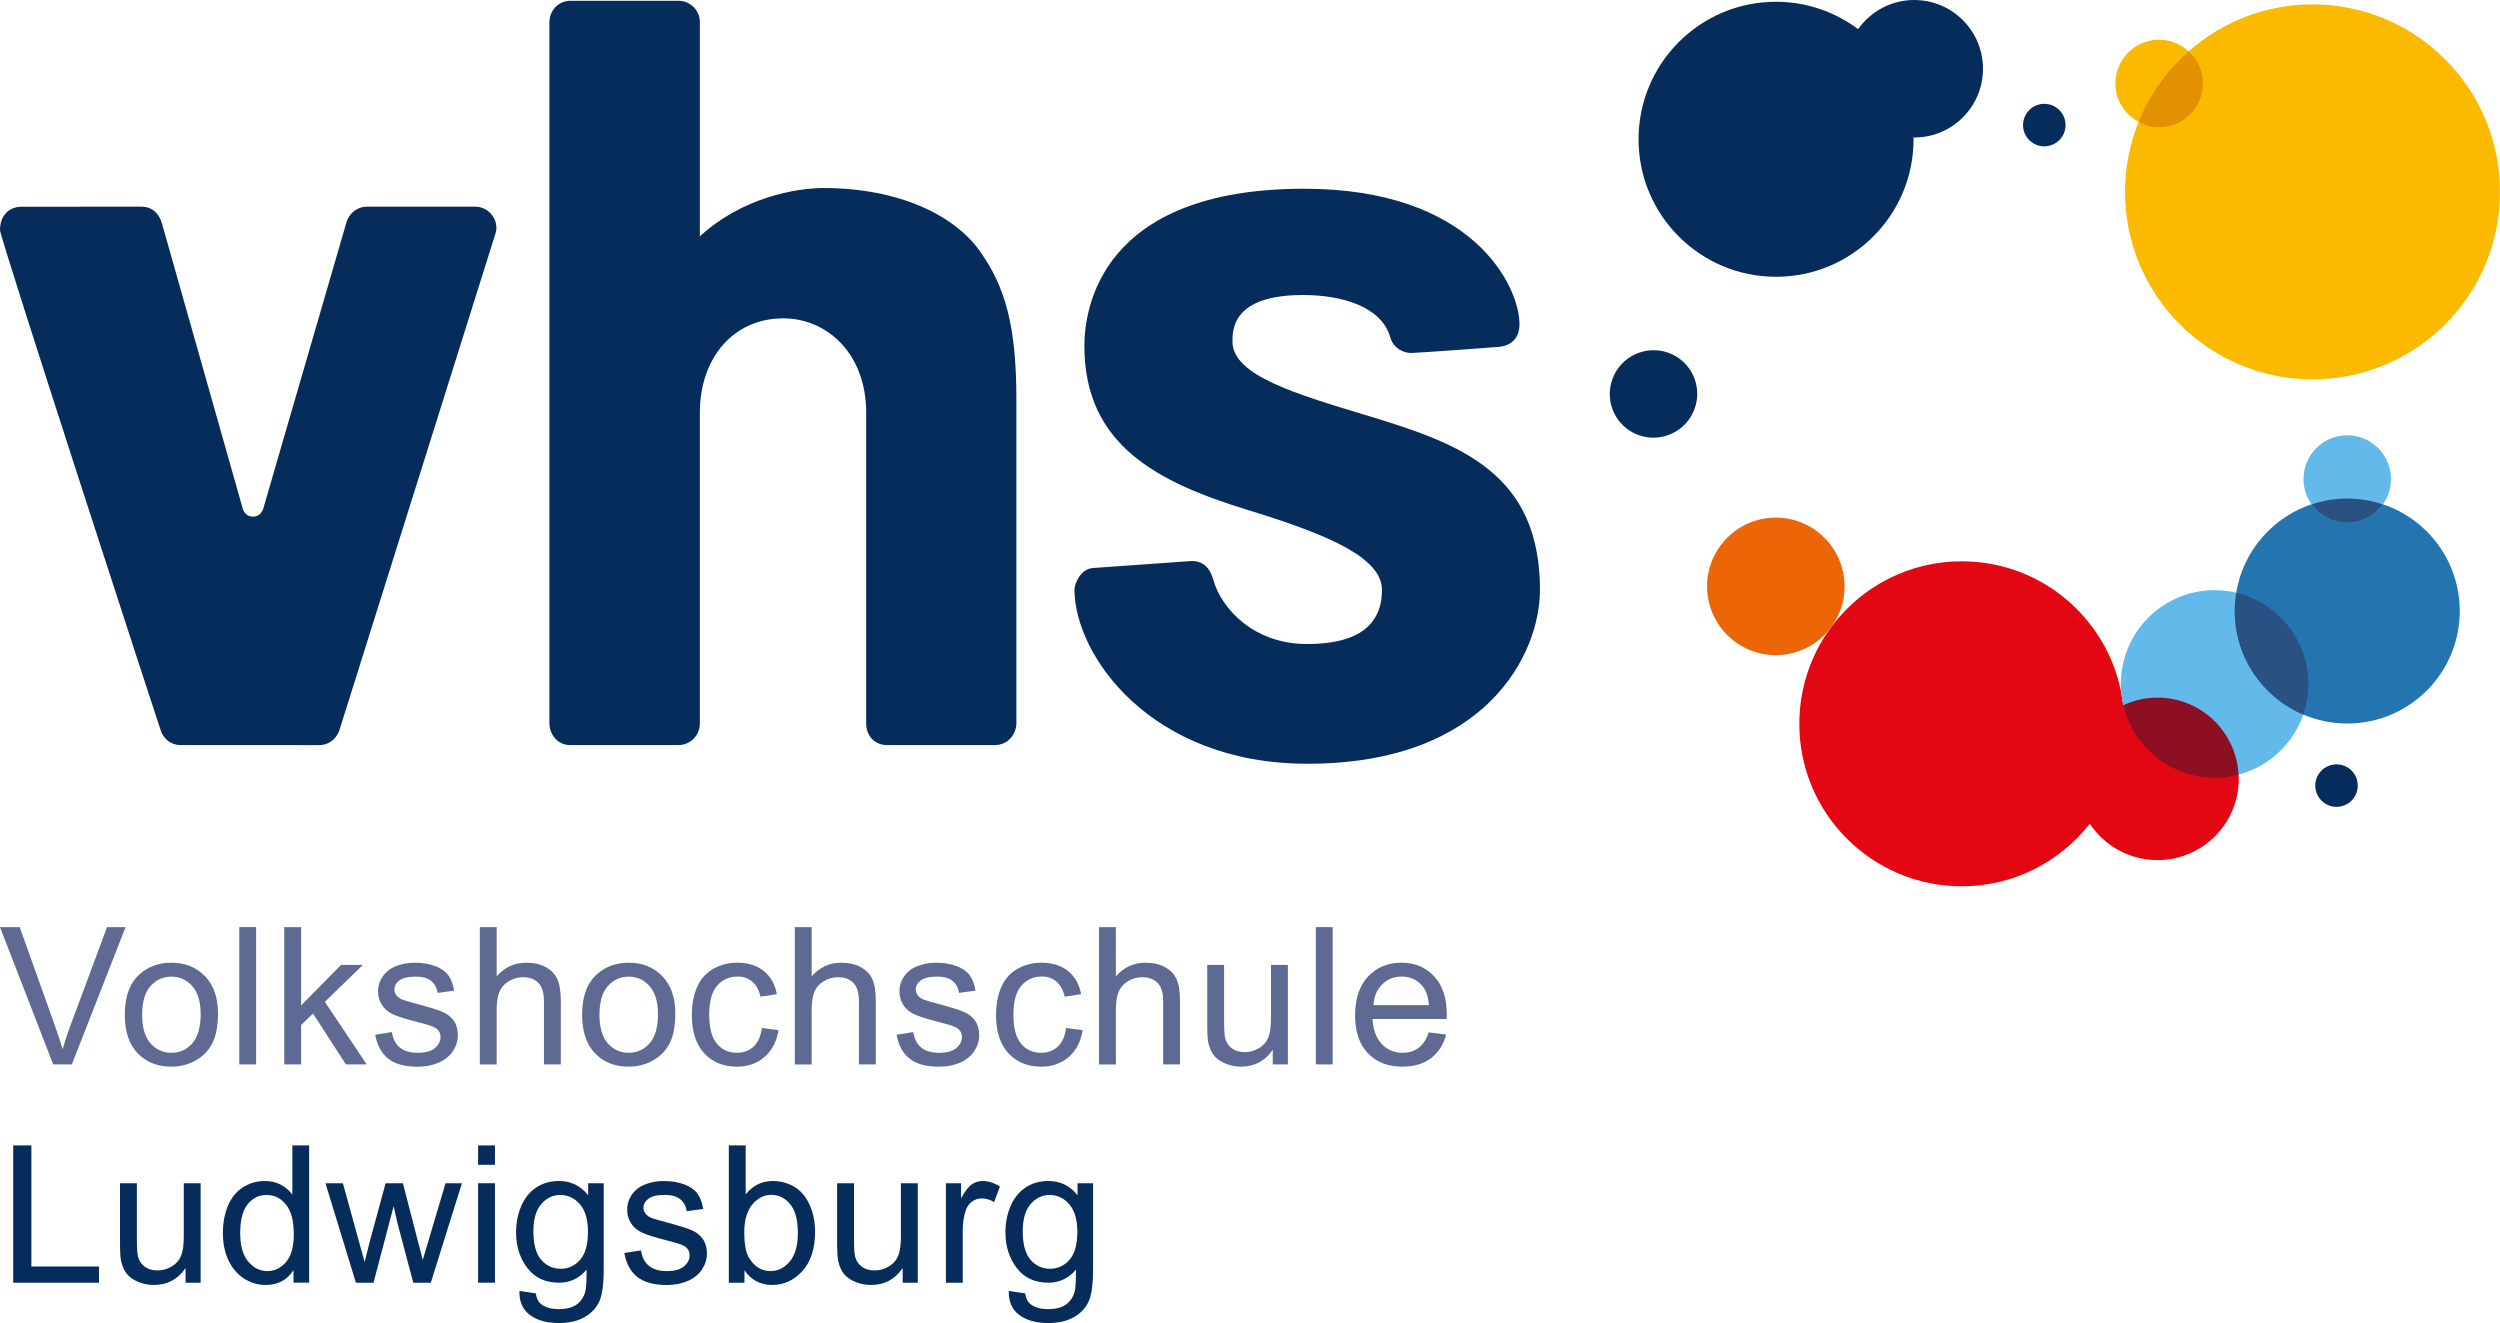 <?xml version="1.0" encoding="UTF-8"?><svg id="Ebene_2" xmlns="http://www.w3.org/2000/svg" viewBox="0 0 141.732 75.009"><g id="Components"><g id="_11b72301-4006-40bc-882e-6e73f13738ae_1"><path d="M3.016,60.344l-3.016-7.783h1.115l2.023,5.654c.163.453.299.878.409,1.274.12-.425.26-.849.419-1.274l2.103-5.654h1.051l-3.047,7.783h-1.056Z" style="fill:#5e6a93; stroke-width:0px;"/><path d="M7.075,57.525c0-1.044.29-1.817.871-2.32.485-.417,1.076-.626,1.773-.626.775,0,1.409.254,1.901.762.492.508.738,1.21.738,2.105,0,.726-.109,1.296-.327,1.712-.218.416-.535.739-.95.969-.416.23-.87.345-1.362.345-.789,0-1.427-.253-1.914-.759-.487-.506-.73-1.235-.73-2.188ZM8.057,57.525c0,.722.158,1.263.473,1.622.315.359.711.539,1.189.539.474,0,.869-.18,1.184-.541.315-.361.473-.911.473-1.651,0-.697-.159-1.226-.475-1.585-.317-.359-.711-.539-1.181-.539-.478,0-.874.179-1.189.536-.315.358-.473.897-.473,1.619Z" style="fill:#5e6a93; stroke-width:0px;"/><path d="M13.565,60.344v-7.783h.956v7.783h-.956Z" style="fill:#5e6a93; stroke-width:0px;"/><path d="M16.116,60.344v-7.783h.956v4.438l2.262-2.294h1.237l-2.155,2.092,2.373,3.547h-1.179l-1.864-2.883-.674.648v2.235h-.956Z" style="fill:#5e6a93; stroke-width:0px;"/><path d="M21.274,58.661l.945-.149c.053.379.201.669.443.871.242.202.581.303,1.017.303.439,0,.764-.089.977-.268.212-.179.318-.388.318-.629,0-.216-.094-.386-.281-.51-.131-.085-.457-.193-.977-.324-.701-.177-1.187-.33-1.457-.459-.271-.129-.476-.308-.616-.536-.14-.228-.21-.48-.21-.756,0-.251.057-.484.173-.698.115-.214.272-.392.47-.534.149-.11.351-.203.608-.278.257-.076.532-.114.826-.114.442,0,.831.064,1.165.191.335.128.581.3.741.518.159.218.269.509.329.874l-.934.128c-.042-.29-.166-.517-.369-.68-.204-.163-.491-.244-.863-.244-.439,0-.752.073-.94.218-.188.145-.281.315-.281.51,0,.124.039.235.117.334.078.103.2.188.366.255.095.035.377.117.844.244.676.18,1.147.328,1.415.443.267.116.477.283.629.502.152.22.228.492.228.818,0,.319-.093.618-.279.9-.186.281-.454.499-.804.653-.35.154-.747.231-1.189.231-.733,0-1.291-.152-1.675-.457-.384-.304-.629-.756-.735-1.354Z" style="fill:#5e6a93; stroke-width:0px;"/><path d="M27.202,60.344v-7.783h.956v2.793c.446-.517,1.009-.775,1.688-.775.418,0,.781.082,1.089.247.308.165.528.392.661.682.133.29.199.711.199,1.264v3.573h-.956v-3.573c0-.478-.104-.826-.31-1.043-.207-.218-.5-.327-.879-.327-.283,0-.549.074-.799.221-.249.147-.427.346-.534.597-.106.251-.159.599-.159,1.041v3.085h-.956Z" style="fill:#5e6a93; stroke-width:0px;"/><path d="M33.002,57.525c0-1.044.29-1.817.871-2.32.485-.417,1.076-.626,1.773-.626.775,0,1.409.254,1.901.762.492.508.738,1.21.738,2.105,0,.726-.109,1.296-.327,1.712-.218.416-.535.739-.95.969-.416.23-.87.345-1.362.345-.789,0-1.427-.253-1.914-.759-.487-.506-.73-1.235-.73-2.188ZM33.984,57.525c0,.722.158,1.263.473,1.622.315.359.711.539,1.189.539.474,0,.869-.18,1.184-.541.315-.361.473-.911.473-1.651,0-.697-.159-1.226-.475-1.585-.317-.359-.711-.539-1.181-.539-.478,0-.874.179-1.189.536-.315.358-.473.897-.473,1.619Z" style="fill:#5e6a93; stroke-width:0px;"/><path d="M43.193,58.279l.94.122c-.103.648-.365,1.155-.788,1.521s-.943.55-1.558.55c-.772,0-1.392-.252-1.861-.757-.469-.504-.704-1.227-.704-2.169,0-.609.101-1.141.303-1.598.202-.457.509-.799.921-1.028.412-.228.861-.342,1.346-.342.613,0,1.113.155,1.503.464.389.31.639.75.749,1.319l-.929.143c-.089-.378-.245-.663-.47-.855-.225-.191-.497-.287-.815-.287-.481,0-.873.173-1.173.518-.301.345-.451.891-.451,1.638,0,.758.145,1.308.435,1.652.29.343.669.515,1.136.515.375,0,.688-.115.94-.345.251-.23.41-.584.478-1.062Z" style="fill:#5e6a93; stroke-width:0px;"/><path d="M45.059,60.344v-7.783h.956v2.793c.446-.517,1.009-.775,1.688-.775.418,0,.781.082,1.089.247.308.165.528.392.661.682.133.29.199.711.199,1.264v3.573h-.956v-3.573c0-.478-.104-.826-.31-1.043-.207-.218-.5-.327-.879-.327-.283,0-.549.074-.799.221-.249.147-.427.346-.534.597-.106.251-.159.599-.159,1.041v3.085h-.956Z" style="fill:#5e6a93; stroke-width:0px;"/><path d="M50.833,58.661l.945-.149c.053.379.201.669.443.871.242.202.581.303,1.017.303.439,0,.765-.089.977-.268.212-.179.318-.388.318-.629,0-.216-.094-.386-.281-.51-.131-.085-.457-.193-.977-.324-.701-.177-1.187-.33-1.457-.459-.271-.129-.476-.308-.616-.536-.14-.228-.21-.48-.21-.756,0-.251.057-.484.172-.698.115-.214.272-.392.47-.534.149-.11.351-.203.608-.278.257-.076.532-.114.826-.114.442,0,.831.064,1.165.191.334.128.581.3.741.518.159.218.269.509.329.874l-.935.128c-.042-.29-.165-.517-.369-.68-.204-.163-.491-.244-.863-.244-.439,0-.752.073-.94.218-.188.145-.281.315-.281.51,0,.124.039.235.117.334.078.103.2.188.366.255.096.035.377.117.844.244.676.18,1.147.328,1.415.443.267.116.477.283.629.502.152.22.228.492.228.818,0,.319-.093.618-.279.9-.186.281-.454.499-.804.653-.35.154-.747.231-1.189.231-.733,0-1.291-.152-1.675-.457-.384-.304-.629-.756-.735-1.354Z" style="fill:#5e6a93; stroke-width:0px;"/><path d="M60.44,58.279l.94.122c-.103.648-.365,1.155-.788,1.521s-.943.55-1.558.55c-.772,0-1.392-.252-1.861-.757-.469-.504-.704-1.227-.704-2.169,0-.609.101-1.141.303-1.598.202-.457.509-.799.921-1.028.412-.228.861-.342,1.346-.342.612,0,1.113.155,1.503.464.389.31.639.75.749,1.319l-.929.143c-.089-.378-.245-.663-.47-.855-.225-.191-.497-.287-.815-.287-.481,0-.873.173-1.173.518-.301.345-.451.891-.451,1.638,0,.758.145,1.308.435,1.652.29.343.669.515,1.136.515.375,0,.688-.115.94-.345.251-.23.41-.584.478-1.062Z" style="fill:#5e6a93; stroke-width:0px;"/><path d="M62.306,60.344v-7.783h.956v2.793c.446-.517,1.009-.775,1.688-.775.418,0,.781.082,1.089.247.308.165.528.392.661.682.133.29.199.711.199,1.264v3.573h-.956v-3.573c0-.478-.104-.826-.31-1.043-.207-.218-.5-.327-.879-.327-.283,0-.549.074-.799.221-.249.147-.427.346-.534.597-.106.251-.159.599-.159,1.041v3.085h-.956Z" style="fill:#5e6a93; stroke-width:0px;"/><path d="M72.157,60.344v-.828c-.439.637-1.035.956-1.789.956-.333,0-.643-.064-.932-.191s-.503-.288-.642-.48c-.14-.193-.238-.429-.295-.709-.039-.188-.058-.485-.058-.892v-3.494h.956v3.127c0,.499.019.836.058,1.009.06.251.188.448.382.592.195.143.435.215.722.215s.556-.073.807-.221c.251-.147.429-.347.534-.6.104-.253.157-.621.157-1.102v-3.021h.956v5.639h-.855Z" style="fill:#5e6a93; stroke-width:0px;"/><path d="M74.597,60.344v-7.783h.956v7.783h-.956Z" style="fill:#5e6a93; stroke-width:0px;"/><path d="M81.002,58.529l.988.122c-.156.577-.444,1.025-.865,1.343-.421.319-.959.478-1.614.478-.825,0-1.479-.254-1.962-.762-.483-.508-.725-1.22-.725-2.137,0-.949.244-1.685.733-2.209.488-.524,1.122-.785,1.901-.785.754,0,1.37.257,1.848.77.478.513.717,1.235.717,2.166,0,.057-.002.142-.005.255h-4.205c.035.62.211,1.094.526,1.423.315.329.708.494,1.179.494.35,0,.65-.092.897-.276.248-.184.444-.478.589-.881ZM77.865,56.983h3.148c-.043-.474-.163-.83-.361-1.067-.305-.368-.699-.552-1.184-.552-.439,0-.808.147-1.107.441-.299.294-.465.686-.496,1.179Z" style="fill:#5e6a93; stroke-width:0px;"/><path d="M.749,72.72v-7.783h1.03v6.865h3.833v.919H.749Z" style="fill:#052c5a; stroke-width:0px;"/><path d="M10.52,72.72v-.828c-.439.637-1.035.956-1.789.956-.333,0-.643-.064-.932-.191-.288-.128-.503-.287-.642-.48s-.238-.429-.295-.709c-.039-.188-.058-.485-.058-.892v-3.494h.956v3.127c0,.499.019.836.058,1.009.06.251.188.448.382.592.195.143.435.215.722.215s.556-.073.807-.221c.251-.147.429-.347.534-.6.104-.253.156-.621.156-1.102v-3.021h.956v5.639h-.855Z" style="fill:#052c5a; stroke-width:0px;"/><path d="M16.639,72.72v-.711c-.358.559-.883.839-1.577.839-.45,0-.863-.124-1.24-.372-.377-.248-.669-.594-.876-1.038-.207-.444-.31-.955-.31-1.532,0-.563.093-1.073.281-1.532.188-.458.469-.81.844-1.054.375-.244.794-.366,1.258-.366.34,0,.642.072.908.215.266.143.481.33.648.56v-2.793h.95v7.783h-.887ZM13.618,69.906c0,.722.152,1.262.457,1.619.304.357.664.536,1.078.536.418,0,.772-.17,1.064-.512.292-.342.438-.863.438-1.564,0-.771-.148-1.338-.446-1.699-.297-.361-.664-.541-1.099-.541-.425,0-.78.173-1.065.52-.285.347-.427.894-.427,1.641Z" style="fill:#052c5a; stroke-width:0px;"/><path d="M20.178,72.72l-1.726-5.639h.988l.897,3.255.335,1.211c.014-.06.112-.448.292-1.163l.897-3.303h.982l.844,3.271.281,1.078.324-1.088.966-3.26h.929l-1.763,5.639h-.993l-.897-3.377-.217-.961-1.141,4.338h-.998Z" style="fill:#052c5a; stroke-width:0px;"/><path d="M27.104,66.036v-1.099h.956v1.099h-.956ZM27.104,72.72v-5.639h.956v5.639h-.956Z" style="fill:#052c5a; stroke-width:0px;"/><path d="M29.448,73.187l.929.138c.039.287.147.495.324.627.237.177.561.266.972.266.442,0,.784-.089,1.025-.266.241-.177.404-.425.488-.744.05-.195.072-.603.069-1.226-.418.492-.938.738-1.561.738-.775,0-1.375-.28-1.8-.839-.425-.559-.637-1.23-.637-2.012,0-.538.097-1.034.292-1.49.195-.455.477-.806.847-1.054.37-.247.804-.371,1.303-.371.665,0,1.214.269,1.646.807v-.68h.881v4.874c0,.878-.089,1.5-.268,1.866-.179.367-.462.656-.85.868-.388.212-.865.319-1.431.319-.672,0-1.216-.151-1.63-.454-.414-.303-.614-.758-.6-1.367ZM30.239,69.8c0,.74.147,1.279.441,1.619.294.34.662.51,1.104.51.439,0,.807-.169,1.104-.507.297-.338.446-.868.446-1.59,0-.691-.153-1.211-.459-1.561-.306-.35-.675-.525-1.107-.525-.425,0-.786.172-1.083.518-.297.345-.446.858-.446,1.537Z" style="fill:#052c5a; stroke-width:0px;"/><path d="M35.397,71.037l.945-.149c.053.379.201.669.443.871.242.202.581.303,1.017.303.439,0,.765-.089.977-.268.212-.179.318-.388.318-.629,0-.216-.094-.386-.281-.51-.131-.085-.457-.193-.977-.324-.701-.177-1.187-.33-1.457-.459-.271-.129-.476-.308-.616-.536-.14-.228-.21-.48-.21-.756,0-.251.057-.484.172-.698.115-.214.272-.392.47-.534.149-.11.351-.203.608-.278.257-.076.532-.114.826-.114.442,0,.831.064,1.165.191.334.128.581.3.741.518.159.218.269.509.329.874l-.935.128c-.042-.29-.166-.517-.369-.68-.204-.163-.491-.244-.863-.244-.439,0-.752.072-.94.218-.188.145-.281.315-.281.51,0,.124.039.235.117.334.078.103.2.188.366.255.096.035.377.117.844.244.676.18,1.147.328,1.415.443.267.116.477.283.629.502.152.22.228.492.228.818,0,.319-.093.618-.279.9-.186.281-.454.499-.804.653-.35.154-.747.231-1.189.231-.733,0-1.291-.152-1.675-.457-.384-.304-.629-.755-.735-1.354Z" style="fill:#052c5a; stroke-width:0px;"/><path d="M42.206,72.72h-.887v-7.783h.956v2.776c.403-.506.918-.759,1.545-.759.347,0,.675.07.985.21.31.14.565.336.764.589.2.253.357.558.47.916.113.358.17.74.17,1.147,0,.967-.239,1.713-.717,2.241-.478.527-1.051.791-1.72.791-.665,0-1.188-.278-1.566-.834v.706ZM42.195,69.858c0,.676.092,1.165.276,1.465.301.492.708.738,1.221.738.418,0,.779-.181,1.083-.544.304-.363.457-.903.457-1.622,0-.736-.146-1.279-.438-1.63-.292-.35-.645-.525-1.059-.525-.417,0-.779.182-1.083.544-.305.363-.457.888-.457,1.574Z" style="fill:#052c5a; stroke-width:0px;"/><path d="M51.175,72.72v-.828c-.439.637-1.035.956-1.789.956-.333,0-.643-.064-.932-.191-.288-.128-.503-.287-.642-.48-.14-.193-.238-.429-.295-.709-.039-.188-.058-.485-.058-.892v-3.494h.956v3.127c0,.499.019.836.058,1.009.06.251.188.448.382.592.195.143.435.215.722.215s.556-.073.807-.221c.251-.147.429-.347.534-.6.104-.253.157-.621.157-1.102v-3.021h.956v5.639h-.855Z" style="fill:#052c5a; stroke-width:0px;"/><path d="M53.626,72.72v-5.639h.86v.855c.219-.4.422-.664.608-.791.186-.127.39-.191.613-.191.322,0,.649.102.982.308l-.329.886c-.234-.138-.467-.207-.701-.207-.209,0-.396.063-.563.189-.167.125-.285.3-.356.523-.106.34-.159.712-.159,1.115v2.952h-.956Z" style="fill:#052c5a; stroke-width:0px;"/><path d="M57.191,73.187l.929.138c.039.287.147.495.324.627.237.177.561.266.972.266.442,0,.784-.089,1.025-.266.241-.177.404-.425.488-.744.05-.195.072-.603.069-1.226-.418.492-.938.738-1.561.738-.775,0-1.375-.28-1.8-.839-.425-.559-.637-1.23-.637-2.012,0-.538.097-1.034.292-1.49.195-.455.477-.806.847-1.054.37-.247.804-.371,1.303-.371.665,0,1.214.269,1.646.807v-.68h.881v4.874c0,.878-.089,1.5-.268,1.866-.179.367-.462.656-.85.868-.388.212-.865.319-1.431.319-.672,0-1.216-.151-1.63-.454-.414-.303-.614-.758-.6-1.367ZM57.982,69.8c0,.74.147,1.279.441,1.619.294.34.662.51,1.104.51.439,0,.807-.169,1.104-.507.297-.338.446-.868.446-1.59,0-.691-.153-1.211-.459-1.561-.306-.35-.675-.525-1.107-.525-.425,0-.786.172-1.083.518-.297.345-.446.858-.446,1.537Z" style="fill:#052c5a; stroke-width:0px;"/><path d="M28.103,13.195c.196-.696-.362-1.478-1.159-1.478h-6.149c-.487,0-.971.315-1.148.871l-4.726,16.262c-.069.172-.213.441-.576.441-.357,0-.528-.265-.581-.448l-4.588-16.195c-.131-.479-.512-.929-1.133-.929l-.001-.002-6.817.003c-.646,0-1.225.433-1.225,1.326,0,.444,9.075,28.302,9.148,28.469.123.277.45.725,1.1.725l7.853.002c.482,0,.936-.287,1.132-.816l8.87-28.23Z" style="fill:#052c5a; stroke-width:0px;"/><path d="M57.622,41.019v-18.343c0-4.226-.636-6.418-2.073-8.441-1.456-2.051-4.621-3.575-8.862-3.575-1.538,0-4.608.525-7.011,2.742V1.239c0-.626-.522-1.195-1.208-1.195h-6.125c-.749,0-1.195.632-1.195,1.195v39.782c0,.568.43,1.219,1.169,1.219h6.131c.719,0,1.227-.571,1.227-1.219v-17.614c0-3.151,1.935-5.359,4.73-5.359,2.453,0,4.702,1.964,4.702,5.359v17.612c0,.774.573,1.221,1.16,1.221h6.132c.804,0,1.221-.688,1.221-1.221Z" style="fill:#052c5a; stroke-width:0px;"/><path d="M86.145,18.392c0-2.145-2.604-7.692-12.215-7.692-11.595,0-12.453,6.87-12.453,8.913,0,5.633,4.157,7.738,9.33,9.32,4.712,1.442,7.541,2.739,7.541,4.517,0,2.806-2.734,3.06-4.262,3.06-3.032,0-4.859-2.035-5.302-3.647-.257-.931-.847-1.059-1.214-1.059l-5.607.398c-.715.05-1.048.91-1.048,1.221,0,3.687,4.278,9.876,13.206,9.876,10.182,0,13.184-6.257,13.184-9.855,0-6.602-4.473-8.275-9.696-9.854-4.086-1.237-7.737-2.29-7.737-4.223,0-.709.023-2.642,4.008-2.642,2.232,0,4.456.68,4.934,2.39.184.665.816.903,1.169.894.678-.014,5.007-.345,5.007-.345.54-.045,1.144-.371,1.154-1.272Z" style="fill:#052c5a; stroke-width:0px;"/><path d="M122.315,39.549c-.696,0-1.35.159-1.941.436-.016-.144-.04-.286-.063-.427-.707-4.385-4.506-7.736-9.089-7.736-5.088,0-9.213,4.124-9.213,9.213s4.125,9.211,9.213,9.211c2.949,0,5.568-1.391,7.255-3.548.825,1.243,2.235,2.063,3.839,2.063,2.545,0,4.607-2.062,4.607-4.606s-2.062-4.606-4.607-4.606Z" style="fill:#e30613; stroke-width:0px;"/><path d="M130.87,38.775c0,2.466-1.681,4.54-3.961,5.139-.433.114-5.987-1.581-6.533-3.936-.089-.387-.137-.789-.137-1.204,0-2.938,2.38-5.316,5.315-5.316,2.937,0,5.315,2.378,5.315,5.316Z" style="fill:#63b9e9; stroke-width:0px;"/><path d="M139.45,34.641c0,3.522-2.856,6.377-6.378,6.377s-6.377-2.854-6.377-6.377,2.855-6.378,6.377-6.378,6.378,2.854,6.378,6.378Z" style="fill:#2474af; stroke-width:0px;"/><path d="M126.909,43.911c-.129-2.428-2.133-4.362-4.595-4.362-.691,0-1.347.158-1.936.431.547,2.353,2.656,4.109,5.176,4.109.469,0,.921-.063,1.355-.178Z" style="fill:#8c0f24; stroke-width:0px;"/><path d="M135.552,27.159c0,1.369-1.111,2.479-2.48,2.479s-2.48-1.11-2.48-2.479c0-1.371,1.111-2.481,2.48-2.481s2.48,1.11,2.48,2.481Z" style="fill:#63b9e9; stroke-width:0px;"/><path d="M131.103.247c-2.695,0-5.149,1.011-7.023,2.664-.441-.406-1.025-.66-1.672-.66-1.37,0-2.48,1.111-2.48,2.481,0,.947.537,1.76,1.318,2.178-.494,1.226-.773,2.563-.773,3.966,0,5.871,4.759,10.63,10.63,10.63s10.629-4.759,10.629-10.63S136.974.247,131.103.247Z" style="fill:#fbba00; stroke-width:0px;"/><path d="M103.706,35.697c1.355-1.673,1.096-4.127-.577-5.481-1.672-1.357-4.128-1.1-5.482.575-1.355,1.673-1.096,4.128.577,5.482,1.672,1.355,4.127,1.097,5.482-.577" style="fill:#ec6608; stroke-width:0px;"/><path d="M126.785,33.608c-.055.337-.091.68-.091,1.033,0,2.636,1.599,4.897,3.88,5.869.188-.544.295-1.126.295-1.734,0-2.513-1.743-4.612-4.085-5.168Z" style="fill:#295182; stroke-width:0px;"/><path d="M133.072,28.263c-.706,0-1.382.119-2.016.331.45.63,1.183,1.044,2.016,1.044s1.566-.414,2.016-1.044c-.634-.211-1.31-.331-2.016-.331Z" style="fill:#295182; stroke-width:0px;"/><path d="M121.246,6.91c.348.186.74.301,1.162.301,1.37,0,2.48-1.11,2.48-2.479,0-.723-.315-1.368-.808-1.821-1.232,1.087-2.211,2.45-2.834,3.999Z" style="fill:#e29100; stroke-width:0px;"/><path d="M108.525,0c-1.316,0-2.477.653-3.183,1.652-1.3-.97-2.907-1.552-4.653-1.552-4.306,0-7.795,3.49-7.795,7.796s3.489,7.796,7.795,7.796,7.796-3.491,7.796-7.796c0-.034-.005-.068-.005-.102.016,0,.03.002.045.002,2.152,0,3.897-1.745,3.897-3.897s-1.745-3.898-3.897-3.898Z" style="fill:#052c5a; stroke-width:0px;"/><path d="M94.812,20.094c-1.235-.587-2.716-.062-3.307,1.175-.591,1.237-.069,2.716,1.165,3.304,1.236.588,2.717.062,3.307-1.174.592-1.237.07-2.717-1.165-3.305Z" style="fill:#052c5a; stroke-width:0px;"/><circle cx="115.897" cy="7.091" r="1.205" style="fill:#052c5a; stroke-width:0px;"/><path d="M132.463,43.333c-.665,0-1.204.539-1.204,1.205,0,.665.539,1.205,1.204,1.205s1.205-.54,1.205-1.205c0-.666-.539-1.205-1.205-1.205Z" style="fill:#052c5a; stroke-width:0px;"/></g></g></svg>